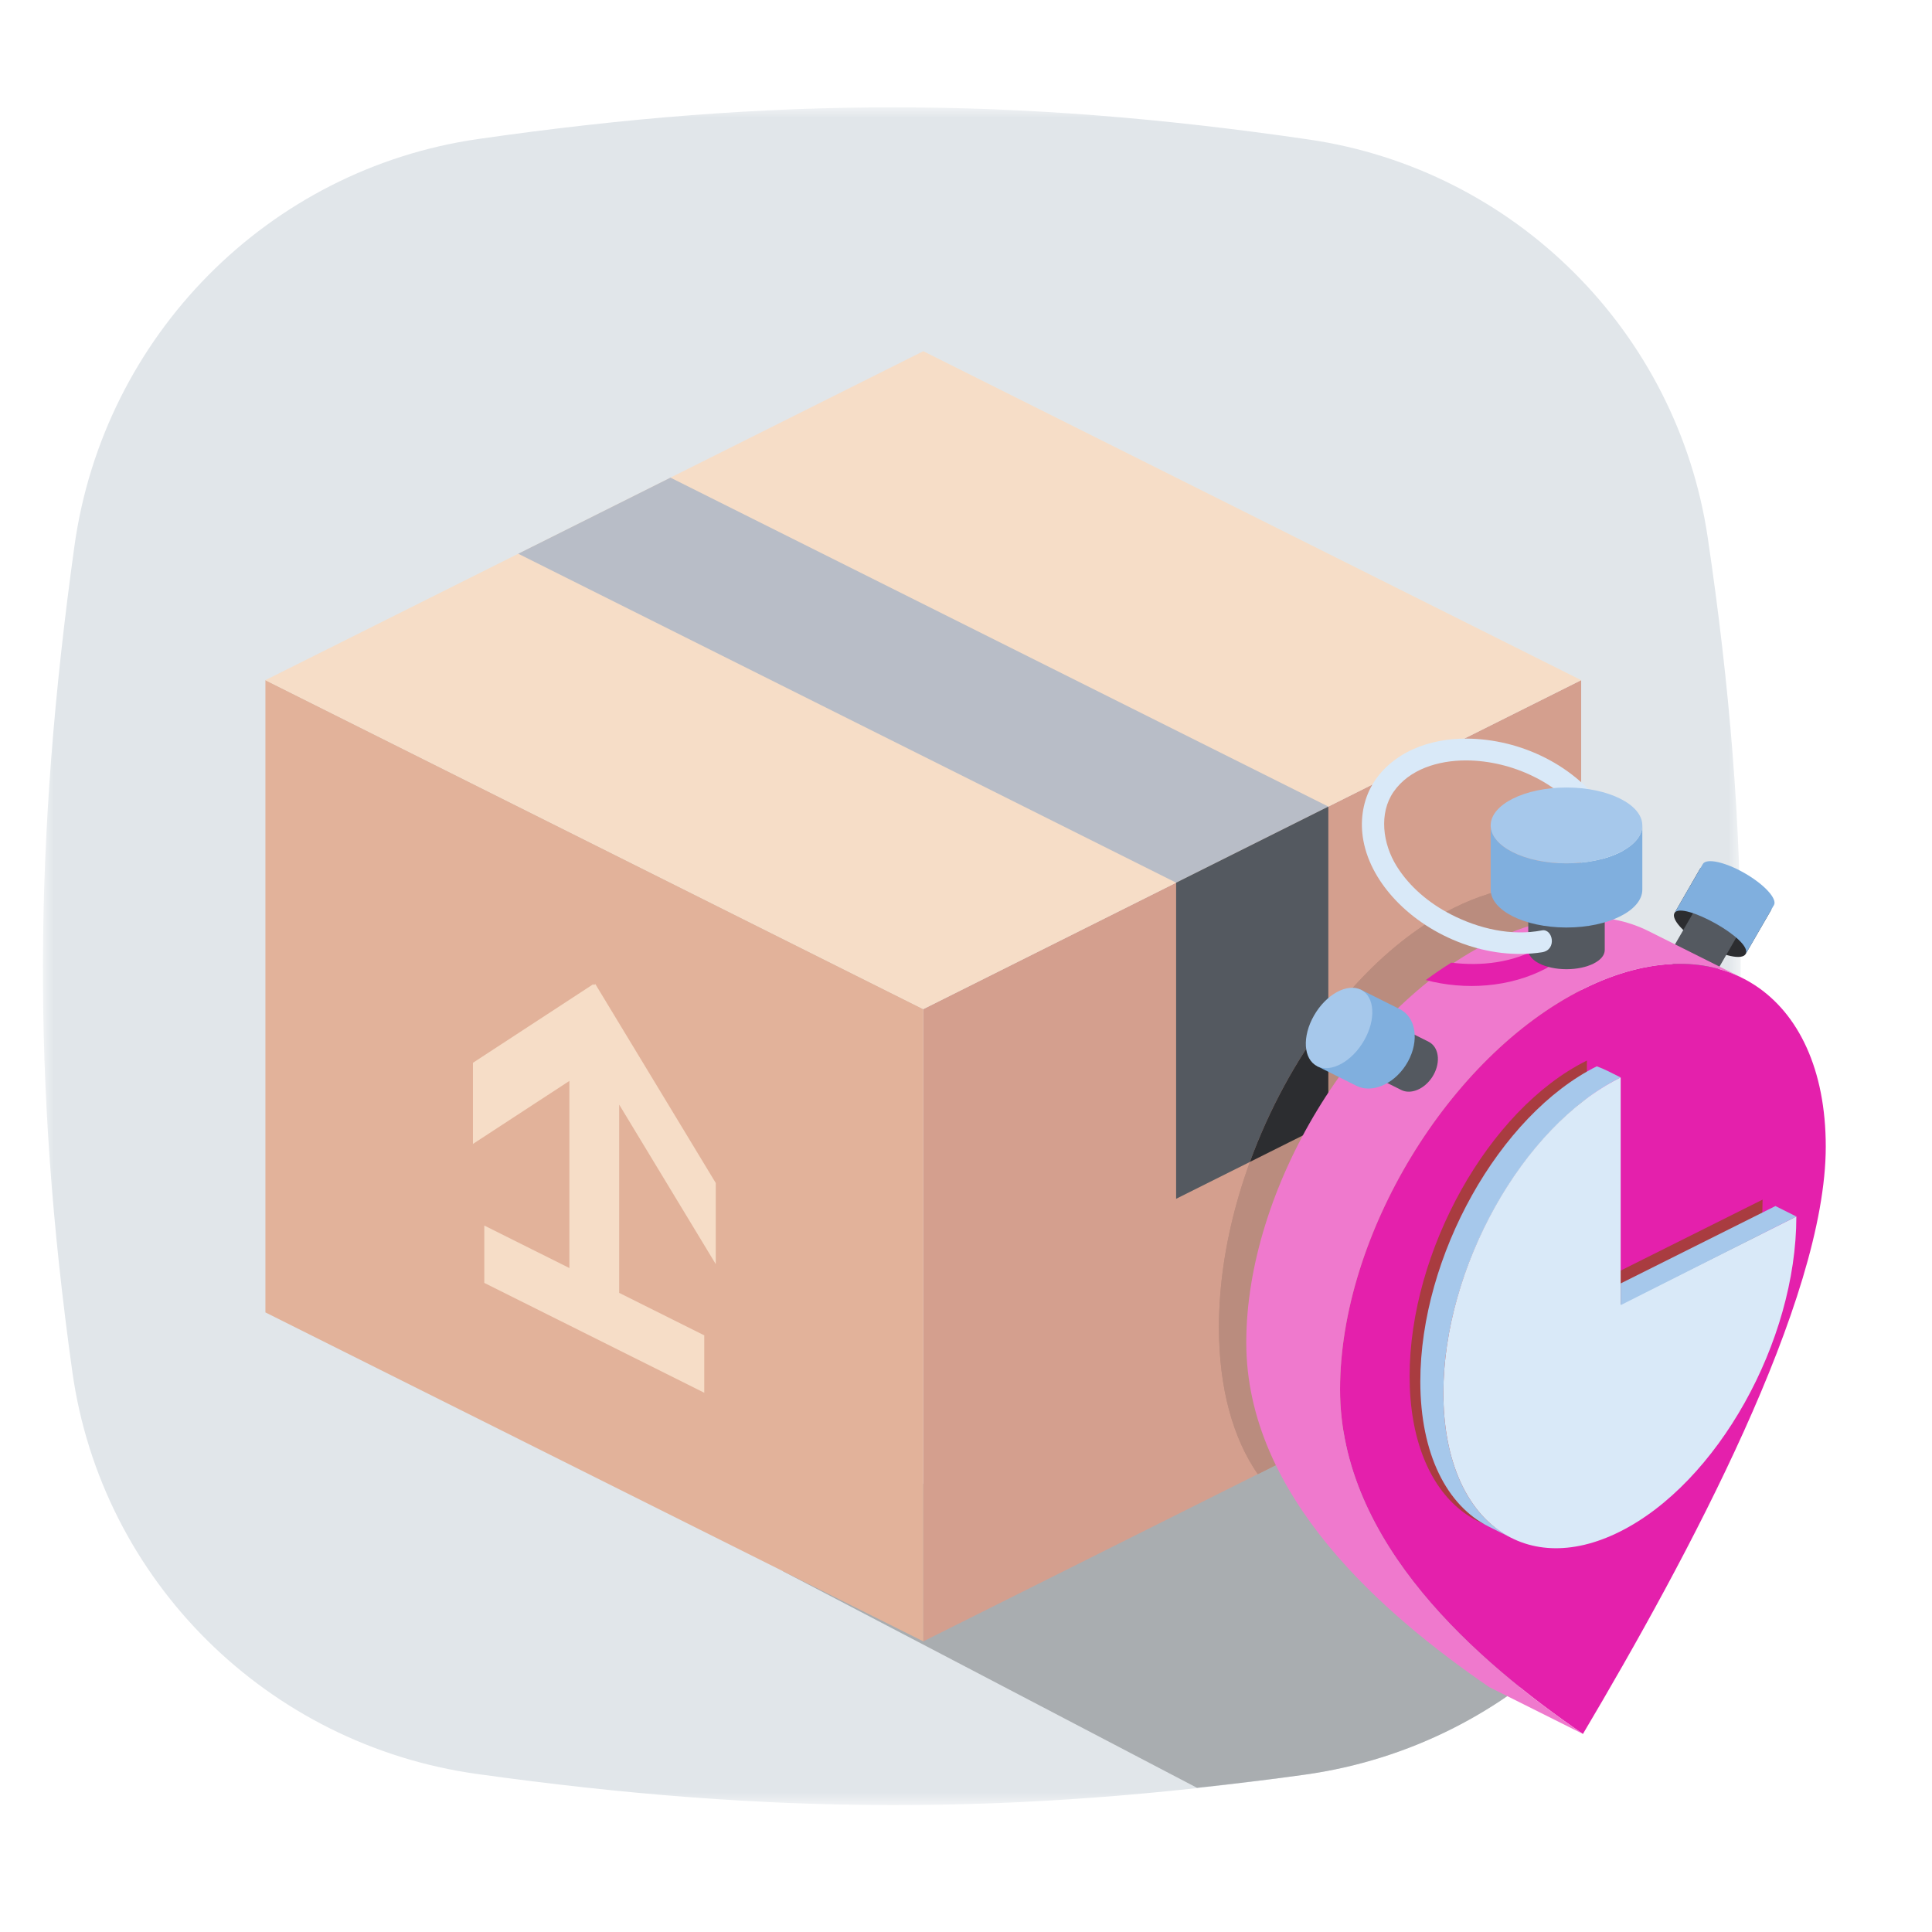 <?xml version="1.0" encoding="UTF-8"?>
<svg width="90px" height="90px" viewBox="0 0 90 90" version="1.1" xmlns="http://www.w3.org/2000/svg" xmlns:xlink="http://www.w3.org/1999/xlink">
    <title>beneficios/envios</title>
    <defs>
        <polygon id="path-1" points="0 0 79.089 0 79.089 79.089 0 79.089"></polygon>
    </defs>
    <g id="beneficios/envios" stroke="none" stroke-width="1" fill="none" fill-rule="evenodd">
        <g id="Group-58" transform="translate(2, 5)">
            <g id="Group-3">
                <mask id="mask-2" fill="white">
                    <use xlink:href="#path-1"></use>
                </mask>
                <g id="Clip-2"></g>
                <path d="M1.467,20.441 C2.826,10.651 10.492,2.882 20.275,1.476 C34.011,-0.498 45.334,-0.494 58.971,1.499 C68.563,2.901 76.131,10.447 77.552,20.037 C79.626,34.028 79.574,45.445 77.564,59.038 C76.134,68.708 68.478,76.305 58.799,77.666 C45.166,79.584 33.929,79.552 20.213,77.637 C10.466,76.275 2.729,68.64 1.368,58.892 C-0.519,45.373 -0.424,34.068 1.467,20.441" id="Fill-1" fill="#E1E6EA" mask="url(#mask-2)"></path>
            </g>
            <path d="M53.761,78.283 C53.761,78.283 56.413,78.005 58.817,77.666 C68.496,76.304 76.152,68.708 77.583,59.038 C78.051,55.866 78.409,52.815 78.663,49.819 L70.558,45.763 L34.457,68.184 L53.761,78.283 Z" id="Fill-4" fill="#A9ADB0"></path>
            <polygon id="Fill-6" fill="#D49F8E" points="71.657 26.684 41.011 42.007 41.011 71.461 71.657 56.137"></polygon>
            <path d="M56.592,63.67 C55.449,62.02 54.783,59.69 54.783,56.829 C54.783,49.068 59.683,40.317 65.72,37.298 C67.908,36.204 69.947,36.013 71.657,36.583 L71.657,56.137 L56.592,63.67 Z" id="Fill-8" fill="#BA8C7E"></path>
            <polygon id="Fill-10" fill="#E2B29A" points="10.364 26.684 41.011 42.007 41.011 71.461 10.364 56.137"></polygon>
            <polygon id="Fill-12" fill="#F6DDC7" points="41.011 11.361 71.657 26.684 41.011 42.007 10.364 26.684"></polygon>
            <polygon id="Fill-14" fill="#B8BDC7" points="59.879 32.573 29.233 17.25 22.142 20.795 52.788 36.118"></polygon>
            <polygon id="Fill-16" fill="#545960" points="59.879 32.573 52.788 36.118 52.788 50.845 59.879 47.3"></polygon>
            <path d="M56.592,63.67 C55.449,62.02 54.783,59.69 54.783,56.829 C54.783,49.068 59.683,40.317 65.72,37.298 C67.908,36.204 69.947,36.013 71.657,36.583 L71.657,56.137 L56.592,63.67 Z" id="Fill-18" fill="#BA8C7E"></path>
            <path d="M59.879,47.3 L56.225,49.127 C57.115,46.689 58.373,44.372 59.879,42.392 L59.879,47.3 Z" id="Fill-20" fill="#2C2D30"></path>
            <polygon id="Fill-22" fill="#F6DDC7" points="24.524 45.354 20.031 48.289 20.031 44.509 25.637 40.847 25.661 40.887 25.732 40.84 31.343 50.109 31.343 53.875 31.337 53.879 26.844 46.457 26.844 55.227 30.807 57.206 30.807 59.879 20.561 54.763 20.561 52.091 24.524 54.07"></polygon>
            <path d="M79.322,39.437 C79.321,39.439 79.32,39.441 79.319,39.442 C79.151,39.733 78.272,39.541 77.358,39.013 C76.443,38.485 75.837,37.82 76.005,37.529 C76.009,37.522 76.014,37.514 76.02,37.507 L77.214,35.438 L80.523,37.36 L79.322,39.437 Z" id="Fill-24" fill="#2C2D30"></path>
            <path d="M77.395,36.625 C77.395,36.624 77.396,36.623 77.396,36.622 C77.498,36.446 78.029,36.562 78.582,36.881 C79.135,37.201 79.502,37.603 79.4,37.779 C79.398,37.783 79.395,37.788 79.391,37.792 L77.602,40.893 L75.602,39.731 L77.395,36.625 Z" id="Fill-26" fill="#545960"></path>
            <path d="M77.32,35.258 C77.321,35.256 77.321,35.254 77.322,35.252 C77.491,34.961 78.369,35.154 79.284,35.682 C80.199,36.21 80.805,36.875 80.637,37.166 C80.632,37.173 80.627,37.181 80.622,37.188 L79.316,39.451 C79.699,38.794 76.34,36.95 76.007,37.529 L77.32,35.258 Z" id="Fill-28" fill="#80AFDE"></path>
            <path d="M71.739,41.079 C77.982,37.957 83.051,41.243 83.051,48.412 C83.051,55.581 76.649,67.49 71.739,75.774 C66.828,72.4 60.425,66.894 60.425,59.725 C60.425,52.556 65.495,44.2 71.739,41.079" id="Fill-30" fill="#E420AC"></path>
            <path d="M71.739,75.774 L67.369,73.589 C62.458,70.216 56.056,64.709 56.056,57.54 C56.056,50.371 61.126,42.016 67.369,38.894 C70.209,37.474 72.806,37.38 74.793,38.373 L79.162,40.558 C77.175,39.564 74.578,39.659 71.739,41.079 C65.495,44.2 60.425,52.555 60.425,59.725 C60.425,66.894 66.828,72.401 71.739,75.774" id="Fill-32" fill="#EF79CD"></path>
            <path d="M65.61,39.844 C67.001,40.017 68.475,39.844 69.684,39.153 C70.131,38.898 70.659,39.779 70.014,40.117 C68.332,40.998 66.264,41.141 64.418,40.656 C64.809,40.365 65.206,40.094 65.61,39.844" id="Fill-34" fill="#E420AC"></path>
            <path d="M72.755,36.8 L72.755,39.258 C72.755,39.75 71.957,40.149 70.973,40.149 L70.962,40.149 C69.984,40.146 69.192,39.748 69.192,39.258 L69.192,36.8 C69.192,37.292 69.99,37.691 70.973,37.691 C71.957,37.691 72.755,37.292 72.755,36.8" id="Fill-36" fill="#545960"></path>
            <path d="M74.506,33.452 L74.506,36.44 C74.506,37.415 72.923,38.207 70.974,38.207 L70.95,38.207 C69.011,38.201 67.441,37.411 67.441,36.44 L67.441,33.452 C67.441,34.427 69.024,35.218 70.974,35.218 C72.923,35.218 74.506,34.427 74.506,33.452" id="Fill-38" fill="#80AFDE"></path>
            <path d="M72.641,35.009 C72.541,34.336 72.236,33.687 71.875,33.188 C70.618,31.451 68.42,30.436 66.314,30.423 C66.304,30.423 66.294,30.423 66.284,30.423 C65.007,30.425 63.651,30.826 62.916,31.889 C62.23,32.884 62.406,34.299 63.065,35.354 C63.674,36.33 64.594,37.085 65.588,37.596 C66.886,38.263 68.402,38.616 69.829,38.341 C70.334,38.244 70.549,39.25 69.829,39.361 C67.363,39.741 64.68,38.699 63.002,36.922 C62.274,36.15 61.703,35.202 61.51,34.151 C61.356,33.314 61.46,32.432 61.862,31.672 C62.281,30.88 63.009,30.269 63.828,29.902 C64.605,29.552 65.468,29.404 66.319,29.407 C68.864,29.423 71.418,30.677 72.82,32.768 C73.195,33.326 73.478,33.964 73.611,34.627 C73.336,34.781 73.008,34.911 72.641,35.009" id="Fill-40" fill="#D9E9F8"></path>
            <path d="M70.973,31.685 C72.923,31.685 74.506,32.477 74.506,33.452 C74.506,34.427 72.923,35.218 70.973,35.218 C69.024,35.218 67.441,34.427 67.441,33.452 C67.441,32.477 69.024,31.685 70.973,31.685" id="Fill-42" fill="#A6C8EB"></path>
            <path d="M63.277,45.776 L63.277,45.776 L61.928,45.102 L63.2,42.853 L64.548,43.527 C64.573,43.54 64.598,43.554 64.622,43.57 C65.065,43.861 65.106,44.582 64.715,45.179 C64.344,45.744 63.718,45.997 63.277,45.776" id="Fill-44" fill="#545960"></path>
            <path d="M61.193,45.584 L61.193,45.584 L59.351,44.663 L61.371,41.092 L63.213,42.013 C63.252,42.033 63.291,42.055 63.329,42.08 C64.033,42.542 64.099,43.687 63.477,44.635 C62.889,45.532 61.894,45.934 61.193,45.584" id="Fill-46" fill="#80AFDE"></path>
            <path d="M59.213,42.304 C58.65,43.286 58.715,44.345 59.359,44.666 C60.002,44.988 60.982,44.452 61.545,43.469 C62.108,42.487 62.043,41.428 61.399,41.107 C60.756,40.785 59.777,41.321 59.213,42.304" id="Fill-48" fill="#A6C8EB"></path>
            <path d="M71.924,54.974 L80.108,50.883 C80.108,56.716 76.424,63.295 71.886,65.563 C67.349,67.832 63.665,64.938 63.665,59.104 C63.665,53.27 67.349,46.692 71.886,44.423 L71.924,44.404 L71.924,54.974 Z" id="Fill-50" fill="#A93C40"></path>
            <path d="M68.419,66.648 L68.419,66.648 L67.344,66.111 L67.344,66.111 C65.409,65.144 64.164,62.745 64.164,59.353 C64.164,53.52 67.848,46.941 72.385,44.672 C72.767,44.811 73.047,44.97 73.497,45.191 C68.96,47.46 65.238,54.057 65.238,59.89 C65.238,63.283 66.484,65.681 68.419,66.648" id="Fill-52" fill="#A6C8EB"></path>
            <path d="M73.497,55.761 L81.681,51.669 C81.681,57.503 77.997,64.082 73.46,66.35 C68.922,68.619 65.239,65.724 65.239,59.891 C65.239,54.057 68.922,47.478 73.46,45.21 L73.497,45.191 L73.497,55.761 Z" id="Fill-54" fill="#D9E9F8"></path>
            <polygon id="Fill-56" fill="#A6C8EB" points="81.681 51.669 80.707 51.182 73.497 54.787 73.497 55.799"></polygon>
        </g>
    </g>
</svg>
